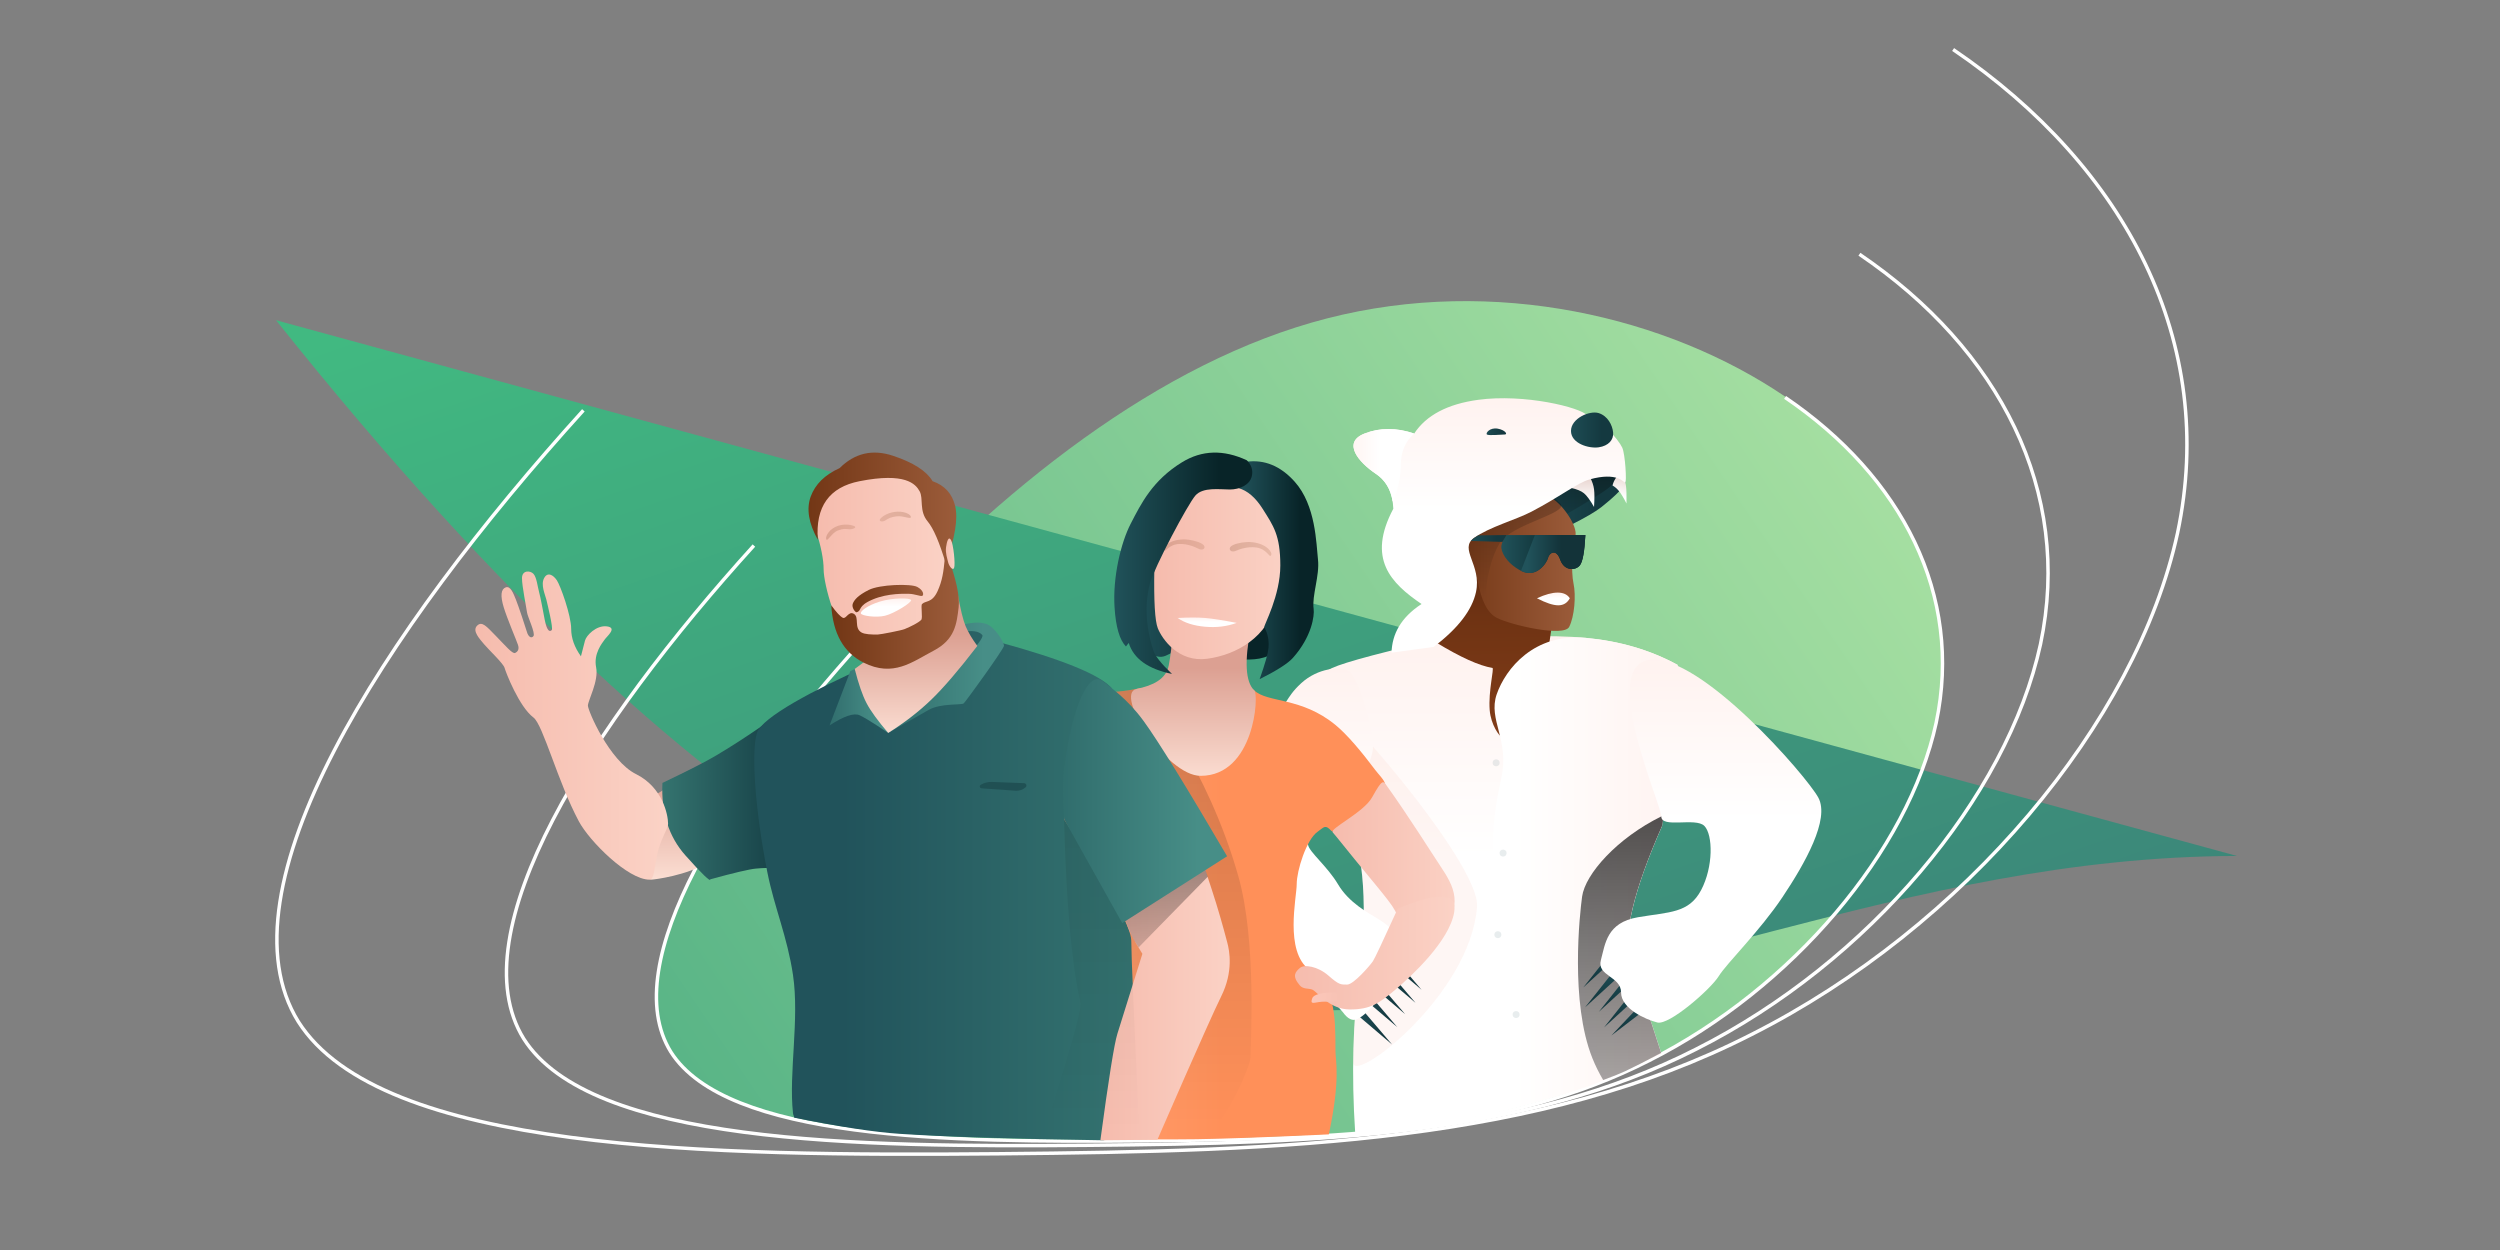 <svg width="1440" height="720" version="1.1" xmlns="http://www.w3.org/2000/svg" xmlns:xlink="http://www.w3.org/1999/xlink"><rect width="100%" height="100%" fill="#808080" stroke="none"/><title>How three Heads of Support got their job - Header</title><defs><linearGradient x1="50%" y1="154.41%" x2="31.61%" y2="0%" id="a"><stop stop-color="#CFF6B0" offset="0%"/><stop stop-color="#58B486" offset="100%"/></linearGradient><linearGradient x1="107.17%" y1="97.82%" x2="107.17%" y2="0%" id="b"><stop stop-color="#41B981" offset="0%"/><stop stop-color="#3B7F78" offset="100%"/></linearGradient><linearGradient x1="50%" y1=".37%" x2="50%" y2="44.77%" id="c"><stop stop-color="#FFF2EF" offset="0%"/><stop stop-color="#FFF" offset="100%"/></linearGradient><linearGradient x1="52.42%" y1="129.3%" x2="50.78%" y2="-38.21%" id="d"><stop stop-color="#F9CBBE" offset="0%"/><stop stop-color="#F8C6B8" offset="100%"/></linearGradient><linearGradient x1="-24.79%" y1="38.56%" x2="71.78%" y2="38.56%" id="e"><stop stop-color="#21535B" offset="0%"/><stop stop-color="#143940" offset="100%"/></linearGradient><linearGradient x1="44.84%" y1="133.95%" x2="44.84%" y2="13%" id="f"><stop stop-color="#143940" offset="0%"/><stop stop-color="#000" offset="100%"/></linearGradient><linearGradient x1="50%" y1="10.03%" x2="50%" y2="80.4%" id="g"><stop stop-color="#EBD9D4" offset="0%"/><stop stop-color="#FFF" offset="100%"/></linearGradient><linearGradient x1="70.65%" y1="100%" x2="68.84%" y2="-39.34%" id="h"><stop stop-color="#813C18" offset="0%"/><stop stop-color="#6F3313" offset="52.35%"/><stop stop-color="#54250D" offset="100%"/></linearGradient><linearGradient x1="50%" y1="10.03%" x2="50%" y2="80.4%" id="i"><stop stop-color="#EBD9D4" offset="0%"/><stop stop-color="#FFF" offset="100%"/></linearGradient><linearGradient x1="104.99%" y1="22.57%" x2="17.66%" y2="22.57%" id="j"><stop stop-color="#FFF2EF" offset="0%"/><stop stop-color="#FFF" offset="100%"/></linearGradient><linearGradient x1="50.48%" y1="205.44%" x2="50%" y2="-97.23%" id="k"><stop stop-color="#000" stop-opacity="0" offset="0%"/><stop stop-color="#000" offset="100%"/></linearGradient><linearGradient x1="-5.17%" y1="55.36%" x2="174.3%" y2="55.36%" id="l"><stop stop-color="#703413" offset="0%"/><stop stop-color="#BB7957" offset="100%"/></linearGradient><linearGradient x1="46.19%" y1="96.42%" x2="46.19%" y2="-31.17%" id="m"><stop stop-color="#000" stop-opacity="0" offset="0%"/><stop stop-color="#000" offset="100%"/></linearGradient><linearGradient x1="-24.79%" y1="38.56%" x2="71.78%" y2="38.56%" id="n"><stop stop-color="#21535B" offset="0%"/><stop stop-color="#143940" offset="100%"/></linearGradient><linearGradient x1="50%" y1=".37%" x2="50%" y2="44.77%" id="o"><stop stop-color="#FFF2EF" offset="0%"/><stop stop-color="#FFF" offset="100%"/></linearGradient><linearGradient x1="50%" y1=".37%" x2="50%" y2="44.77%" id="p"><stop stop-color="#FFF2EF" offset="0%"/><stop stop-color="#FFF" offset="100%"/></linearGradient><linearGradient x1="4.94%" y1="50%" x2="53.87%" y2="50%" id="q"><stop stop-color="#FFF2EF" offset="0%"/><stop stop-color="#FFF" offset="100%"/></linearGradient><linearGradient x1="50%" y1=".37%" x2="50%" y2="44.77%" id="r"><stop stop-color="#FFF2EF" offset="0%"/><stop stop-color="#FFF" offset="100%"/></linearGradient><linearGradient x1="50%" y1=".37%" x2="50%" y2="44.77%" id="s"><stop stop-color="#FFF2EF" offset="0%"/><stop stop-color="#FFF" offset="100%"/></linearGradient><linearGradient x1="0%" y1="38.56%" x2="75.69%" y2="38.56%" id="t"><stop stop-color="#21535B" offset="0%"/><stop stop-color="#082428" offset="100%"/></linearGradient><linearGradient x1="9.65%" y1="38.56%" x2="62.25%" y2="38.56%" id="u"><stop stop-color="#21535B" offset="0%"/><stop stop-color="#133339" offset="100%"/></linearGradient><linearGradient x1="-24.79%" y1="38.56%" x2="71.78%" y2="38.56%" id="v"><stop stop-color="#21535B" offset="0%"/><stop stop-color="#143940" offset="100%"/></linearGradient><linearGradient x1="-24.79%" y1="38.56%" x2="71.78%" y2="38.56%" id="w"><stop stop-color="#21535B" offset="0%"/><stop stop-color="#143940" offset="100%"/></linearGradient><linearGradient x1="-24.79%" y1="38.56%" x2="71.78%" y2="38.56%" id="x"><stop stop-color="#21535B" offset="0%"/><stop stop-color="#143940" offset="100%"/></linearGradient><linearGradient x1="0%" y1="38.56%" x2="75.69%" y2="38.56%" id="y"><stop stop-color="#21535B" offset="0%"/><stop stop-color="#082428" offset="100%"/></linearGradient><linearGradient x1="-4.67%" y1="56.93%" x2="57.74%" y2="56.93%" id="z"><stop stop-color="#FFA980" offset="0%"/><stop stop-color="#FF9059" offset="100%"/></linearGradient><linearGradient x1="46.19%" y1="96.42%" x2="46.19%" y2="-31.17%" id="A"><stop stop-color="#000" stop-opacity="0" offset="0%"/><stop stop-color="#000" offset="100%"/></linearGradient><linearGradient x1="181.84%" y1="39.2%" x2="-31.56%" y2="39.2%" id="B"><stop stop-color="#FFE5DA" offset="0%"/><stop stop-color="#F4B4A5" offset="100%"/></linearGradient><linearGradient x1="181.84%" y1="39.2%" x2="-31.56%" y2="39.2%" id="C"><stop stop-color="#FFE5DA" offset="0%"/><stop stop-color="#F4B4A5" offset="100%"/></linearGradient><linearGradient x1="63.73%" y1="111.28%" x2="63.73%" y2="29.93%" id="D"><stop stop-color="#FFE5DA" offset="0%"/><stop stop-color="#DCA092" offset="100%"/></linearGradient><linearGradient x1="181.84%" y1="39.2%" x2="-31.56%" y2="39.2%" id="E"><stop stop-color="#FFE5DA" offset="0%"/><stop stop-color="#F4B4A5" offset="100%"/></linearGradient><linearGradient x1="0%" y1="38.56%" x2="75.69%" y2="38.56%" id="F"><stop stop-color="#21535B" offset="0%"/><stop stop-color="#082428" offset="100%"/></linearGradient><linearGradient x1="50%" y1=".37%" x2="50%" y2="44.77%" id="G"><stop stop-color="#FFF2EF" offset="0%"/><stop stop-color="#FFF" offset="100%"/></linearGradient><linearGradient x1="-5.17%" y1="55.36%" x2="174.3%" y2="55.36%" id="H"><stop stop-color="#703413" offset="0%"/><stop stop-color="#BB7957" offset="100%"/></linearGradient><linearGradient x1="-5.17%" y1="55.36%" x2="174.3%" y2="55.36%" id="I"><stop stop-color="#703413" offset="0%"/><stop stop-color="#BB7957" offset="100%"/></linearGradient><linearGradient x1="0%" y1="38.56%" x2="75.69%" y2="38.56%" id="J"><stop stop-color="#21535B" offset="0%"/><stop stop-color="#082428" offset="100%"/></linearGradient><linearGradient x1="100%" y1="50%" x2="-54.13%" y2="46.12%" id="K"><stop stop-color="#F7C2B4" offset="0%"/><stop stop-color="#FFCABD" offset="100%"/></linearGradient><linearGradient x1="63.73%" y1="111.28%" x2="63.73%" y2="-3.83%" id="L"><stop stop-color="#FFE5DA" offset="0%"/><stop stop-color="#DCA092" offset="100%"/></linearGradient><linearGradient x1="-17.92%" y1="42.06%" x2="91.74%" y2="42.06%" id="M"><stop stop-color="#3B7F78" offset="0%"/><stop stop-color="#153E45" offset="100%"/></linearGradient><linearGradient x1="23.42%" y1="42.06%" x2="125.89%" y2="42.06%" id="N"><stop stop-color="#21535B" offset="0%"/><stop stop-color="#3B7F78" offset="100%"/></linearGradient><linearGradient x1="181.84%" y1="39.2%" x2="-31.56%" y2="39.2%" id="O"><stop stop-color="#FFE5DA" offset="0%"/><stop stop-color="#F4B4A5" offset="100%"/></linearGradient><linearGradient x1="54.57%" y1="196.02%" x2="50%" y2="-88.3%" id="P"><stop stop-color="#000" stop-opacity="0" offset="0%"/><stop stop-color="#000" offset="100%"/></linearGradient><linearGradient x1="46.19%" y1="96.42%" x2="46.19%" y2="-31.17%" id="Q"><stop stop-color="#000" stop-opacity="0" offset="0%"/><stop stop-color="#000" offset="100%"/></linearGradient><linearGradient x1="181.84%" y1="39.2%" x2="-31.56%" y2="39.2%" id="R"><stop stop-color="#FFE5DA" offset="0%"/><stop stop-color="#F4B4A5" offset="100%"/></linearGradient><linearGradient x1="-5.97%" y1="39.73%" x2="82.55%" y2="39.73%" id="S"><stop stop-color="#2F6B6B" offset="0%"/><stop stop-color="#478E87" offset="100%"/></linearGradient><linearGradient x1="-5.97%" y1="39.73%" x2="82.55%" y2="39.73%" id="T"><stop stop-color="#2F6B6B" offset="0%"/><stop stop-color="#478E87" offset="100%"/></linearGradient><linearGradient x1="-5.97%" y1="39.73%" x2="82.55%" y2="39.73%" id="U"><stop stop-color="#2F6B6B" offset="0%"/><stop stop-color="#478E87" offset="100%"/></linearGradient><linearGradient x1="63.73%" y1="111.28%" x2="63.73%" y2="29.93%" id="V"><stop stop-color="#FFE5DA" offset="0%"/><stop stop-color="#DCA092" offset="100%"/></linearGradient><linearGradient x1="181.84%" y1="39.2%" x2="-31.56%" y2="39.2%" id="W"><stop stop-color="#FFE5DA" offset="0%"/><stop stop-color="#F4B4A5" offset="100%"/></linearGradient><linearGradient x1="-5.17%" y1="55.36%" x2="174.3%" y2="55.36%" id="X"><stop stop-color="#703413" offset="0%"/><stop stop-color="#BB7957" offset="100%"/></linearGradient><linearGradient x1="-5.17%" y1="55.36%" x2="174.3%" y2="55.36%" id="Y"><stop stop-color="#703413" offset="0%"/><stop stop-color="#BB7957" offset="100%"/></linearGradient><linearGradient x1="-5.17%" y1="55.36%" x2="174.3%" y2="55.36%" id="Z"><stop stop-color="#703413" offset="0%"/><stop stop-color="#BB7957" offset="100%"/></linearGradient><linearGradient x1="-5.17%" y1="55.36%" x2="174.3%" y2="55.36%" id="aa"><stop stop-color="#703413" offset="0%"/><stop stop-color="#BB7957" offset="100%"/></linearGradient><linearGradient x1="50%" y1=".37%" x2="50%" y2="44.77%" id="ab"><stop stop-color="#FFF2EF" offset="0%"/><stop stop-color="#FFF" offset="100%"/></linearGradient><linearGradient x1="181.84%" y1="39.2%" x2="-31.56%" y2="39.2%" id="ac"><stop stop-color="#FFE5DA" offset="0%"/><stop stop-color="#F4B4A5" offset="100%"/></linearGradient><linearGradient x1="-5.17%" y1="55.36%" x2="174.3%" y2="55.36%" id="ad"><stop stop-color="#703413" offset="0%"/><stop stop-color="#BB7957" offset="100%"/></linearGradient></defs><g stroke="none" stroke-width="1" fill="none" fill-rule="evenodd"><g><path d="M835.355,384.037 C884.42,490.136 915.989,604.263 901.155,702.332 C886.322,800.974 825.086,883.559 756.624,927.718 C688.162,971.878 611.712,977.613 550.096,934.6 C488.48,891.014 441.698,798.68 435.612,706.346 C429.146,614.586 464.138,523.399 507.117,419.595 C550.096,315.791 601.443,199.369 660.396,189.62 C719.73,180.444 786.291,277.939 835.355,384.037 Z" fill="url(#a)" transform="translate(69, -131) translate(669.839, 576.52) rotate(-113) translate(-669.839, -576.52)"/><path d="M171,139.992 C536.145,264.895 861.202,19.283 1138.5,799.492 L171,139.992 Z" fill="url(#b)" fill-rule="nonzero" transform="translate(69, -131) translate(654.75, 469.742) rotate(-199) translate(-654.75, -469.742)"/><path d="M804.941,960.199 C736.478,1004.358 660.029,1010.093 598.413,967.081 C536.797,923.494 490.015,831.16 483.929,738.826 C477.463,647.066 512.455,555.879 555.434,452.075 C598.413,348.271 649.76,231.85 708.713,222.1 C768.047,212.924 834.608,310.42 883.672,416.518" stroke="#FFF" stroke-width="2" transform="translate(69, -131) translate(683.414, 609) rotate(-113) translate(-683.414, -609)"/><path d="M817.058,996.985 C735.009,1049.92 643.388,1056.794 569.544,1005.235 C495.7,952.987 439.634,842.306 432.34,731.624 C424.591,621.63 466.527,512.323 518.036,387.892 C569.544,263.461 631.081,123.906 701.734,112.219 C772.843,101.22 852.612,218.089 911.414,345.269" stroke="#FFF" stroke-width="2" transform="translate(69, -131) translate(671.414, 576) rotate(-113) translate(-671.414, -576)"/><path d="M826.952,1051.087 C725.246,1116.671 611.674,1125.188 520.138,1061.307 C428.602,996.575 359.103,859.444 350.062,722.313 C340.457,586.034 392.44,450.607 456.289,296.441 C520.138,142.275 596.418,-30.629 683.998,-45.109 C772.143,-58.737 871.025,86.06 943.914,243.633" stroke="#FFF" stroke-width="2" transform="translate(69, -131) translate(646.414, 529.5) rotate(-113) translate(-646.414, -529.5)"/><g transform="translate(69, -131) translate(614.268, 360.38)"><path d="M97.303,422.918 C95.127,389.36 95.969,358.459 99.829,330.216 C105.767,286.777 99.601,254.105 94.874,248.709 C90.147,243.312 76.274,160.956 81.798,156.642 C85.481,153.766 104.762,148.293 139.642,140.221 C180.171,136.91 210.298,136.176 230.022,138.017 C249.747,139.859 267.423,145.056 283.05,153.61 L274.096,246.34 C257.592,283.833 251.47,309.578 255.73,323.576 C258.783,333.608 266.857,355.765 273.644,377.344 C236.003,396.882 196.628,409.238 152.291,416.54 C121.623,421.592 97.323,423.229 97.303,422.918 Z" fill="url(#c)"/><path d="M96.152,382.587 C96.342,364.218 97.568,346.761 99.829,330.216 C105.767,286.777 99.601,254.105 94.874,248.709 C91.52,244.879 83.56,202.297 81.194,176.348 C80.225,165.729 169.324,267.402 167.507,292.79 C163.87,343.606 96.018,395.575 96.152,382.587 Z" fill="url(#d)" fill-rule="nonzero" opacity=".16"/><path d="M243.789,41.872 L199.507,56.795 L220.947,73.277 C229.815,68.84 235.911,65.29 239.234,62.63 C244.219,58.639 252.141,51.948 252.869,48.631 C253.354,46.419 250.327,44.166 243.789,41.872 Z" fill="url(#e)" fill-rule="nonzero"/><path d="M243.789,41.872 L199.507,56.795 L215.304,68.939 C230.878,59.974 240.373,54.076 243.789,51.245 C247.647,48.048 248.938,44.008 247.88,43.512 C247.105,43.149 245.741,42.602 243.789,41.872 Z" fill="url(#f)" fill-rule="nonzero" opacity=".32"/><path d="M221.618,51.651 C225.021,52.397 227.521,53.431 229.12,54.753 C230.719,56.075 232.645,58.7 234.897,62.63 C235.194,58.049 235.194,54.648 234.897,52.427 C234.6,50.207 233.837,47.911 232.609,45.539 C229.381,46.422 226.985,47.298 225.42,48.168 C223.855,49.038 222.588,50.199 221.618,51.651 Z" fill="url(#g)"/><path d="M208.556,145.055 L210.692,130.413 L163.715,100.814 L143.958,140.686 C157.984,149.22 168.793,154.107 176.386,155.348 C177.466,155.524 173.94,168.801 174.792,179.583 C175.475,188.229 180.508,194.88 181.482,194.812 C185.712,194.515 193.437,179.014 204.66,148.31 L208.556,145.055 Z" fill="url(#h)"/><path d="M245.469,51.524 C246.927,51.925 248.386,52.662 249.847,53.734 C251.308,54.805 253.289,56.777 255.791,59.65 C254.719,55.053 253.807,51.819 253.056,49.946 C252.304,48.073 250.969,45.705 249.048,42.841 C247.603,44.361 246.642,45.816 246.166,47.206 C245.689,48.596 245.457,50.036 245.469,51.524 Z" fill="url(#i)" transform="translate(250.63, 51.245) rotate(14) translate(-250.63, -51.245)"/><path d="M178.827,393.457 C206.731,358.718 179.564,318.673 182.404,297.898 C185.244,277.116 169.049,274.996 181.482,218.809 C186.374,196.702 173.721,185.332 178.827,170.541 C183.933,155.75 200.435,135.255 230.022,138.017 C249.747,139.859 267.423,145.056 283.05,153.61 L274.096,246.34 C257.592,283.833 251.47,309.578 255.73,323.576 C258.789,333.629 266.89,355.854 273.685,377.475 C254.718,386.85 240.454,393.21 230.893,396.553 C217.482,401.244 197.345,406.778 170.482,413.157 C171.132,406.153 174.307,399.084 178.827,393.457 Z" fill="url(#j)"/><path d="M228.018,287.076 C229.793,274.09 248.203,253.381 273.637,240.88 C274.771,240.323 274.925,242.143 274.096,246.34 C257.592,283.833 251.47,309.578 255.73,323.576 C258.77,333.567 266.791,355.583 273.561,377.079 C264.636,381.827 257.704,385.357 252.765,387.67 C250.283,388.832 246.083,390.515 240.165,392.717 C237.852,388.818 235.74,384.612 233.933,380.099 C221.025,347.866 226.667,296.959 228.018,287.076 Z" fill="url(#k)" fill-rule="nonzero" style="mix-blend-mode:overlay"/><circle fill="#1B4950" opacity=".1" cx="182.5" cy="262" r="2"/><circle fill="#1B4950" opacity=".1" cx="178.5" cy="210" r="2"/><circle fill="#1B4950" opacity=".1" cx="179.5" cy="309" r="2"/><circle fill="#1B4950" opacity=".1" cx="190" cy="355" r="2"/><path d="M167.835,104.67 C169.798,116.551 173.546,123.863 179.079,126.604 C187.379,130.716 217.57,137.72 220.594,131.677 C223.619,125.634 224.594,113.742 223.07,106.661 C221.546,99.579 222.417,84.985 224.12,79.508 C225.823,74.032 216.487,60.033 208.781,56.575 C201.075,53.116 153.477,57.571 154.884,73.277 C155.822,83.748 160.139,94.212 167.835,104.67 Z" fill="url(#l)"/><path d="M167.835,103.67 C169.404,110.704 170.796,115.431 172.009,117.85 C172.907,102.801 175.737,91.371 180.5,83.56 C187.379,72.277 220.887,66.274 215.428,60.612 C213.273,58.377 210.962,56.554 208.781,55.575 C201.075,52.116 153.477,56.571 154.884,72.277 C155.822,82.748 160.139,93.212 167.835,103.67 Z" fill="url(#m)" fill-rule="nonzero" opacity=".33" style="mix-blend-mode:overlay"/><path d="M99.598,356.123 L118.58,372.263 C107.964,359.818 102.657,353.595 102.657,353.595 C102.657,353.595 101.637,354.437 99.598,356.123 Z" fill="url(#n)" fill-rule="nonzero"/><path d="M228.187,322.799 L247.168,338.94 C236.553,326.494 231.245,320.272 231.245,320.272 C231.245,320.272 230.226,321.114 228.187,322.799 Z" fill="url(#n)" fill-rule="nonzero" transform="translate(237.678, 329.606) rotate(88) translate(-237.678, -329.606)"/><path d="M229.187,334.299 L248.168,350.44 C237.553,337.994 232.245,331.772 232.245,331.772 C232.245,331.772 231.226,332.614 229.187,334.299 Z" fill="url(#n)" fill-rule="nonzero" transform="translate(238.678, 341.106) rotate(88) translate(-238.678, -341.106)"/><path d="M237.187,336.799 L256.168,352.94 C245.553,340.494 240.245,334.272 240.245,334.272 C240.245,334.272 239.226,335.114 237.187,336.799 Z" fill="url(#n)" fill-rule="nonzero" transform="translate(246.678, 343.606) rotate(88) translate(-246.678, -343.606)"/><path d="M240.187,345.799 L259.168,361.94 C248.553,349.494 243.245,343.272 243.245,343.272 C243.245,343.272 242.226,344.114 240.187,345.799 Z" fill="url(#n)" fill-rule="nonzero" transform="translate(249.678, 352.606) rotate(88) translate(-249.678, -352.606)"/><path d="M245.187,351.299 L264.168,367.44 C253.553,354.994 248.245,348.772 248.245,348.772 C248.245,348.772 247.226,349.614 245.187,351.299 Z" fill="url(#n)" fill-rule="nonzero" transform="translate(254.678, 358.106) rotate(93) translate(-254.678, -358.106)"/><path d="M102.598,346.123 L121.58,362.263 C110.964,349.818 105.657,343.595 105.657,343.595 C105.657,343.595 104.637,344.437 102.598,346.123 Z" fill="url(#n)" fill-rule="nonzero"/><path d="M107.098,338.623 L126.08,354.763 C115.464,342.318 110.157,336.095 110.157,336.095 C110.157,336.095 109.137,336.937 107.098,338.623 Z" fill="url(#n)" fill-rule="nonzero"/><path d="M113.098,332.123 L132.08,348.263 C121.464,335.818 116.157,329.595 116.157,329.595 C116.157,329.595 115.137,330.437 113.098,332.123 Z" fill="url(#n)" fill-rule="nonzero"/><path d="M116.598,324.623 L135.58,340.763 C124.964,328.318 119.657,322.095 119.657,322.095 C119.657,322.095 118.637,322.937 116.598,324.623 Z" fill="url(#n)" fill-rule="nonzero"/><path d="M90.186,353.595 C93.047,357.586 95.831,358.916 98.538,357.586 C102.598,355.59 104.374,353.28 111.147,346.104 C117.919,338.929 119.089,333.279 122.589,332.354 C126.089,331.429 131.433,329.9 127.011,321.144 C122.589,312.387 122.155,307.013 110.346,299.812 C104.717,296.379 93.713,290.586 87.483,280.063 C81.252,269.54 70.824,261.427 70.156,257.155 C68.88,248.991 84.357,234.775 90.186,230.081 C96.015,225.387 107.63,211.568 107.63,200.085 C107.63,188.601 98.672,160.084 93.713,157.196 C88.753,154.308 75.886,155.318 66.221,164.146 C56.556,172.974 58.346,177.766 50.84,179.889 C43.334,182.012 29.65,183.035 28.657,189.668 C27.664,196.302 18.888,209.472 14.406,213.4 C9.923,217.328 -3.717,230.909 0.965,237.855 C2.733,240.478 10.017,248.269 11.789,255.662 C15.698,271.981 29.04,281.456 30.681,286.648 C32.511,292.439 35.704,301.52 45.121,310.873 C49.274,314.999 60.043,319.679 63.271,323.301 C70.305,331.191 79.276,341.289 90.186,353.595 Z" fill="url(#o)"/><path d="M118.258,146.555 C118.581,135.962 123.476,126.422 135.528,118.528 C117.863,106.479 103.961,92.513 119.278,63.659 C118.954,54.511 115.585,47.792 109.171,43.504 C99.55,37.07 89.449,25.549 102.712,20.336 C111.554,16.861 121.084,16.861 131.303,20.336 C138.25,9.782 150.553,3.306 168.211,0.907 C194.698,-2.69 227.178,5.255 231.079,9.972 C233.68,13.116 237.511,15.581 242.573,17.367 C247.124,22.271 249.98,25.964 251.138,28.447 C252.876,32.172 253.794,48.631 252.869,48.631 C251.944,48.631 248.561,42.262 232.328,46.768 C225.317,48.713 215.317,56.765 198.806,65.375 C189.828,70.057 174.666,74.145 165.772,80.47 C156.879,86.795 170.273,95.978 166.908,111.617 C164.664,122.042 156.546,132.58 142.554,143.231 L118.258,146.555 Z" fill="url(#p)"/><path d="M118.871,59.341 C117.763,52.366 114.529,47.087 109.171,43.504 C99.55,37.07 89.449,25.549 102.712,20.336 C111.554,16.861 121.084,16.861 131.303,20.336 C126.169,24.82 123.602,30.895 123.602,38.558 C123.602,50.053 118.97,59.965 118.871,59.341 Z" fill="url(#q)"/><path d="M266.948,150.705 C296.158,147.221 357.43,217.661 364.11,230.089 C370.791,242.517 356.485,267.841 343.432,287.386 C330.379,306.932 311.343,325.429 306.7,332.929 C302.057,340.429 278.188,361.272 271.415,359.585 C264.642,357.898 250.468,351.597 250.468,342.263 C250.468,332.929 236.336,332.82 238.848,323.595 C241.36,314.37 242.121,302.052 260.177,298.957 C278.232,295.862 289.493,296.734 296.572,283.335 C303.651,269.937 303.445,251.414 298.434,246.342 C293.422,241.27 273.637,247.944 273.637,240.88 C273.637,233.817 237.738,154.189 266.948,150.705 Z" fill="url(#r)"/><path d="M202.025,115.223 C206.721,113.043 210.698,111.954 213.957,111.954 C217.216,111.954 219.546,113.043 220.947,115.223 C219.489,117.927 217.271,119.28 214.292,119.28 C211.312,119.28 207.223,117.927 202.025,115.223 Z" fill="url(#s)"/><path d="M184.482,78.801 L229.919,78.801 C229.419,88.288 228.375,94.084 226.786,96.189 C224.404,99.347 217.818,99.73 215.43,93.032 C213.041,86.333 209.044,89.138 208.39,91.946 C207.736,94.754 201.648,104.064 192.824,99.409 C184,94.754 181.019,87.992 181.539,84.92 C181.886,82.872 182.867,80.832 184.482,78.801 Z" fill="url(#t)" fill-rule="nonzero"/><path d="M200.826,78.801 L229.919,78.801 C229.419,88.288 228.375,94.084 226.786,96.189 C224.404,99.347 217.818,99.73 215.43,93.032 C213.041,86.333 209.044,89.138 208.39,91.946 C207.736,94.754 201.648,104.064 192.824,99.409 L200.826,78.801 Z" fill="url(#u)" fill-rule="nonzero"/><path d="M184.482,78.801 L168.195,79.011 C166.793,79.831 165.864,80.423 165.408,80.786 C164.951,81.15 164.475,81.625 163.978,82.212 L182.131,82.755 L184.482,78.801 Z" fill="url(#v)" fill-rule="nonzero"/><path d="M221.618,18.842 C221.618,26.076 231.898,29.097 237.578,28.269 C243.258,27.44 246.269,23.963 245.889,19.742 C245.51,15.522 242.799,10.2 237.578,8.562 C232.357,6.923 221.618,11.608 221.618,18.842 Z" fill="url(#w)" fill-rule="nonzero"/><path d="M173.2,20.891 C174.121,21.657 181.522,20.891 183.429,20.891 C185.336,20.891 183.847,18.318 179.371,17.518 C174.896,16.719 172.279,20.125 173.2,20.891 Z" fill="url(#x)" fill-rule="nonzero"/></g><g><path d="M90.974,115.245 C94.152,117.645 97.179,118.244 100.057,117.045 C104.374,115.245 106.839,112.746 114.681,113.996 C122.522,115.245 147.214,122.885 159.24,117.045 C167.257,113.151 171.628,107.306 172.351,99.508 L137.022,33.461 L99.022,40.795 C85.447,55.605 78.659,63.747 78.659,65.22 C78.659,66.693 82.764,83.368 90.974,115.245 Z" fill="url(#y)" fill-rule="nonzero" transform="translate(69, -131) translate(502.295, 391.69)"/><path d="M0.265,381.441 C0.265,371.2 -1.083,333.857 4.124,310.046 C9.331,286.234 11.284,215.01 10.308,191.283 C9.331,167.556 31.742,145.863 45.619,141.005 C53.695,138.179 70.229,138.843 83.343,136.139 C92.766,134.196 143.549,129.756 151.2,137.011 C158.85,144.266 178.194,140.655 197.941,156.89 C204.662,162.416 212.787,172.072 220.917,182.907 C222.766,185.372 226.011,188.47 226.507,190.79 C230.24,208.233 197.746,220.221 195.598,217.924 C191.971,214.046 191.508,215.662 187.636,218.389 C181.165,222.946 175.612,240.793 175.612,248.543 C175.612,256.293 168.413,287.238 182.925,297.961 C197.437,308.684 197.941,322.132 197.941,344.783 C197.941,350.255 200.963,360.673 194.113,392.712 C159.552,394.32 134.148,395.249 117.9,395.5 C100.839,395.763 76.281,395.604 44.223,395.024 C38.012,374.285 35.149,356.334 35.635,341.17 C36.59,311.384 64.065,293.808 56.789,261.376 C51.939,239.754 48.215,226.549 45.619,221.763 C40.569,242.376 38.044,256.018 38.044,262.689 C38.044,272.695 32.18,326.444 30.412,341.17 C28.643,355.896 0.265,391.681 0.265,381.441 Z" fill="url(#z)" fill-rule="nonzero" transform="translate(69, -131) translate(502.295, 391.69)"/><path d="M0.265,381.441 C0.265,371.2 -1.083,333.857 4.124,310.046 C9.331,286.234 11.284,215.01 10.308,191.283 C9.331,167.556 31.742,145.863 45.619,141.005 C53.695,138.179 70.229,138.843 83.343,136.139 C89.196,134.932 124.736,182.944 142.022,244.151 C152.564,281.478 149.022,339.654 149.022,348.235 C149.022,353.707 131.089,395.297 117.9,395.5 C100.839,395.763 76.281,395.604 44.223,395.024 C38.012,374.285 35.149,356.334 35.635,341.17 C36.59,311.384 64.065,293.808 56.789,261.376 C51.939,239.754 48.215,226.549 45.619,221.763 C40.569,242.376 38.044,256.018 38.044,262.689 C38.044,272.695 32.18,326.444 30.412,341.17 C28.643,355.896 0.265,391.681 0.265,381.441 Z" fill="url(#A)" fill-rule="nonzero" opacity=".25" style="mix-blend-mode:overlay" transform="translate(69, -131) translate(502.295, 391.69)"/><path d="M227.441,191.835 C240.846,210.621 253.216,230.482 258.048,237.697 C266.552,250.394 271.966,260.243 258.048,278.976 C244.129,297.709 233.552,272.708 233.552,268.017 C233.552,263.327 227.274,256.593 209.166,234.485 C202.614,226.486 198.831,221.571 196.366,218.772 C194.401,216.541 214.154,207.39 219.071,198.5 C225.03,187.724 225.475,189.079 227.441,191.835 Z" fill="url(#B)" transform="translate(69, -131) translate(502.295, 391.69)"/><path d="M177.419,296.866 C179.91,294.648 187.728,295.864 193.881,301.252 C200.034,306.64 200.928,306.432 204.67,306.432 C208.412,306.432 217.96,295.267 219.497,292.985 C220.522,291.464 225.29,281.369 233.802,262.701 C257.233,252.865 268.08,253.492 266.342,264.582 C263.735,281.218 241.5,301.802 232.323,309.453 C223.146,317.104 218.239,320.767 206.298,320.767 C194.357,320.767 187.505,310.566 184.61,309.338 C182.563,308.468 179.409,309.247 177.419,306.931 C172.615,301.343 174.927,299.085 177.419,296.866 Z" fill="url(#C)" transform="translate(69, -131) translate(502.295, 391.69)"/><path d="M83.356,136.136 C92.773,134.192 100.423,130.51 101.909,122.549 C104.278,109.849 104.278,101.499 101.909,97.5 L149.125,101.341 C145.408,120.285 146.099,132.175 151.2,137.011 C153.996,139.663 151.2,186.19 120.244,186.19 C100.554,186.19 70.24,138.844 83.356,136.136 Z" fill="url(#D)" transform="translate(69, -131) translate(502.295, 391.69)"/><path d="M93.629,65.612 C93.621,65.999 93.616,66.287 93.612,66.479 C93.262,85.475 93.929,97.055 95.613,101.219 C98.177,107.559 107.553,120.976 124.052,118.755 C140.55,116.534 159.253,106.555 163.759,85.503 C168.265,64.45 171.722,45.868 163.759,32.891 C155.796,19.914 142.307,9.95 127.295,13.86 C112.284,17.77 106.536,18.518 103.425,26.419 C101.351,31.686 98.086,44.75 93.629,65.612 Z" fill="url(#E)" transform="translate(69, -131) translate(502.295, 391.69)"/><path d="M146.607,5.287 C157.035,3.87 166.317,7.699 174.452,16.777 C186.655,30.393 186.84,52.399 187.871,61.668 C188.902,70.938 184.275,82.316 185.364,90.11 C185.886,93.843 184.355,105.972 173.42,118.242 C170.564,121.446 164.176,125.532 154.256,130.5 C157.384,121.686 159.092,115.696 159.382,112.529 C160.044,105.297 156.989,100.758 156.936,100.5 C156.698,99.333 166.168,82.465 166.168,65.017 C166.168,47.569 162.212,42.253 156.006,32.418 C151.87,25.862 147.208,21.87 142.022,20.443 C144.545,17.611 146.073,15.313 146.607,13.551 C147.14,11.788 147.14,9.034 146.607,5.287 Z" fill="url(#F)" fill-rule="nonzero" transform="translate(69, -131) translate(502.295, 391.69)"/><path d="M107.022,95.253 C110.978,98.041 116.244,99.726 122.82,100.308 C129.396,100.89 135.463,100.149 141.022,98.086 C132.938,96.535 126.87,95.591 122.82,95.253 C118.77,94.916 113.504,94.916 107.022,95.253 Z" fill="url(#G)" transform="translate(69, -131) translate(502.295, 391.69)"/><path d="M100.233,56.177 C102.033,54.421 103.988,53.414 105.356,53.034 C110.835,51.514 117.451,54.537 118.667,55.225 C121.552,56.855 123.295,55.054 122.183,53.514 C121.071,51.974 116.998,50.696 113.303,50.177 C108.981,49.569 104.806,50.654 103.085,51.528 C101.365,52.401 100.17,53.264 99.322,54.618 C98.621,55.735 99.24,57.145 100.233,56.177 Z" fill="url(#H)" opacity=".2" transform="translate(69, -131) translate(502.295, 391.69)"/><path d="M159.72,59.097 C158.041,57.062 156.132,55.814 154.765,55.287 C149.292,53.178 142.221,55.823 140.909,56.449 C137.797,57.936 136.18,55.858 137.466,54.311 C138.752,52.764 143.049,51.759 146.887,51.531 C151.377,51.264 155.555,52.793 157.236,53.878 C158.918,54.963 160.06,55.991 160.802,57.513 C161.415,58.768 160.647,60.22 159.72,59.097 Z" fill="url(#I)" opacity=".2" transform="translate(69, -131) translate(502.295, 391.69)"/><path d="M137.065,21.264 C131.379,21.264 121.668,19.735 117.284,24.696 C112.9,29.657 93.543,66.128 91.075,75.357 C89.746,80.328 86.667,94.372 93.016,114.005 C94.021,117.115 97.609,121.613 103.779,127.5 C89.988,124.675 81.678,118.72 78.849,109.637 L77.253,111.674 C73.582,107.961 71.39,100.404 70.676,89.005 C69.606,71.907 74.242,52.016 80.073,40.796 C85.904,29.575 92.463,16.032 109.607,5.535 C121.035,-1.463 133.469,-1.825 146.907,4.449 C149.583,7.145 150.535,10.187 149.763,13.574 C148.605,18.656 142.751,21.264 137.065,21.264 Z" fill="url(#J)" fill-rule="nonzero" transform="translate(69, -131) translate(502.295, 391.69)"/><path d="M198.12,310.953 C189.882,310.963 185.364,312.084 184.566,314.315 C183.37,317.662 184.776,317.1 188.467,316.492 C192.159,315.883 198.723,316.851 199.748,315.202 C200.431,314.102 199.888,312.686 198.12,310.953 Z" fill="url(#K)" transform="translate(69, -131) translate(502.295, 391.69)"/></g><g><path d="M104.317,197.193 C106.615,213.297 106.871,224.055 105.085,229.468 C102.406,237.587 99.491,246.218 101.474,246.218 C103.458,246.218 122.621,243.621 133.539,236.544 C140.242,232.199 139.517,210.111 117.345,191.515 C116.078,190.452 111.735,192.345 104.317,197.193 Z" fill="url(#L)" transform="translate(69, -131) translate(204.496, 391.472)"/><path d="M174.394,151.514 C169.855,154.363 158.339,163.119 139.33,174.495 C133.276,178.118 122.854,183.45 108.064,190.492 C107.258,207.53 111.687,221.463 121.352,232.289 C131.018,243.116 135.774,247.69 135.622,246.011 C149.429,242.229 158.189,240.171 161.902,239.837 C178.792,238.316 180.728,241.977 181.648,241.977 C183.482,241.977 184.453,145.199 174.394,151.514 Z" fill="url(#M)" fill-rule="nonzero" transform="translate(69, -131) translate(204.496, 391.472)"/><path d="M183.995,383.332 C183.716,382.016 183.403,381.891 183.266,380.645 C180.738,357.632 187.076,326.651 183.266,301.095 C179.954,278.878 172.534,262.304 168.492,241.912 C161.622,207.25 158.963,172.703 162.561,161.563 C168.276,143.869 282.925,97.593 291.299,100.272 C296.882,102.058 300.372,105.089 301.769,109.366 C338.746,119.427 360.53,128.354 367.12,136.149 C352.989,144.869 343.739,169.957 339.37,211.413 C365.198,250.159 378.111,273.48 378.111,281.378 C378.111,289.275 379.681,326.355 382.821,392.618 L361.913,396.336 C308.802,395.522 269.74,394.282 244.728,392.618 C230.18,391.649 209.935,388.554 183.995,383.332 Z" fill="url(#N)" fill-rule="nonzero" transform="translate(69, -131) translate(204.496, 391.472)"/><path d="M419.98,238.218 C423.448,248.642 425.82,255.944 427.096,260.123 C430.825,272.333 432.849,280.379 433.411,282.43 C434.686,287.086 437.008,299.168 429.955,313.349 C422.903,327.53 393.157,396.01 393.157,396.01 C393.157,396.01 382.212,396.118 360.32,396.336 C365.028,361.3 368.291,340.852 370.111,334.993 C371.93,329.134 376.732,313.778 384.517,288.926 C381.489,284.112 379.324,280.38 378.023,277.729 C376.722,275.079 375.282,271.466 373.702,266.892 L419.98,238.218 Z" fill="url(#O)" transform="translate(69, -131) translate(204.496, 391.472)"/><path d="M419.98,238.218 L422.155,244.541 L382.378,285.179 C380.637,282.662 379.185,280.179 378.023,277.729 C376.861,275.28 375.421,271.667 373.702,266.892 L419.98,238.218 Z" fill="url(#P)" fill-rule="nonzero" opacity=".52" style="mix-blend-mode:overlay" transform="translate(69, -131) translate(204.496, 391.472)"/><path d="M339.37,211.413 C365.198,250.159 378.111,273.48 378.111,281.378 C378.111,289.275 379.681,326.355 382.821,392.618 C376.218,394.316 368.953,395.555 361.024,396.336 C353.096,397.117 341.299,397.754 325.634,398.248 C342.019,347.733 349.777,320.666 348.909,317.047 C343.925,296.259 340.745,261.048 339.37,211.413 Z" fill="url(#Q)" fill-rule="nonzero" opacity=".1" style="mix-blend-mode:overlay" transform="translate(69, -131) translate(204.496, 391.472)"/><path d="M100.623,246.218 C103.275,246.218 103.43,239.664 105.077,231.576 C106.786,223.188 111.321,216.859 111.321,214.117 C111.321,208.732 108.151,193.015 92.829,185.398 C77.507,177.78 65.138,148.847 65.138,145.961 C65.138,143.075 71.455,131.829 69.873,123.923 C68.291,116.017 73.345,109.969 74.761,107.945 C76.176,105.922 82.21,101.12 76.107,100.325 C70.004,99.531 64.222,105.528 63.465,108.506 C62.96,110.491 62.18,113.51 61.124,117.562 C57.378,112.316 55.504,107.062 55.504,101.802 C55.504,93.912 49.255,76.726 47.242,73.761 C45.229,70.796 41.96,68.661 39.895,72.549 C37.83,76.437 40.549,82.098 41.216,84.946 C41.883,87.794 45.257,101.399 44.308,102.445 C43.359,103.49 41.64,103.628 40.259,96.515 C38.879,89.402 37.968,84.116 37.064,80.788 C36.159,77.461 35.626,72.048 33.775,70.057 C31.923,68.066 27.167,67.845 27.167,72.549 C27.167,77.253 29.748,89.707 30.066,92.242 C30.383,94.778 35.027,104.263 33.775,105.914 C32.522,107.565 30.791,106.163 30.066,103.697 C29.341,101.232 25.129,88.511 23.684,84.946 C22.238,81.381 20.562,76.845 17.799,77.854 C15.036,78.864 14.623,82.671 16.64,89.318 C18.656,95.965 23.983,108.337 24.852,110.937 C25.721,113.538 24.733,114.897 23.221,115.622 C21.708,116.347 17.692,111.503 12.212,105.914 C6.732,100.325 4.087,97.001 1.225,100.015 C-1.638,103.03 3.011,107.765 5.298,110.563 C7.586,113.361 16.497,121.737 17.148,124.226 C17.799,126.714 25.507,146.617 33.775,152.817 C39.269,156.937 47.837,190.042 59.926,212.638 C66.028,224.044 88.146,246.218 100.623,246.218 Z" fill="url(#R)" transform="translate(69, -131) translate(204.496, 391.472)"/><path d="M361.63,131.872 C365.903,135.327 375.63,141.64 385.366,155.027 C393.656,166.426 409.641,192.329 433.321,232.736 L372.914,271.236 L339.438,211.417 C338.615,198.42 338.615,188.722 339.438,182.324 C344.225,145.128 353.896,125.616 361.63,131.872 Z" fill="url(#S)" fill-rule="nonzero" transform="translate(69, -131) translate(204.496, 391.472)"/><path d="M218.821,124.844 L216.292,126.102 L204.321,157.369 C212.622,151.979 218.396,150.028 221.641,151.514 C226.508,153.745 238.114,161.718 238.114,161.718 C238.114,161.718 231.683,149.427 218.821,124.844 Z" fill="url(#T)" fill-rule="nonzero" transform="translate(69, -131) translate(204.496, 391.472)"/><path d="M238.114,161.718 C276.227,126.36 294.284,107.541 292.284,105.262 C290.283,102.983 286.308,102.456 280.357,103.682 L279.609,99.7 C286.278,97.915 291.315,97.67 294.719,98.965 C299.825,100.908 304.821,109.655 304.821,111.434 C304.821,113.213 282.867,143.522 281.612,144.657 C280.357,145.793 268.476,144.434 261.395,148.433 C256.675,151.099 248.914,155.527 238.114,161.718 Z" fill="url(#U)" fill-rule="nonzero" transform="translate(69, -131) translate(204.496, 391.472)"/><path d="M218.821,124.844 L278.017,80.903 C279.677,90.32 281.245,96.768 282.721,100.246 C284.196,103.725 286.438,107.506 289.447,111.591 C278.737,125.518 269.842,135.883 262.761,142.685 C255.68,149.487 247.465,155.831 238.114,161.718 C232.123,154.716 227.962,148.989 225.632,144.535 C223.302,140.082 221.032,133.519 218.821,124.844 Z" fill="url(#V)" transform="translate(69, -131) translate(204.496, 391.472)"/><path d="M196.391,44.619 C199.407,54.2 200.915,61.818 200.915,67.473 C200.915,75.955 208.396,104.325 219.022,112.37 C229.648,120.415 269.693,107.675 271.612,75.833 C273.532,43.991 261.579,46.884 260.6,28.778 C259.622,10.672 230.892,1.763 213.063,12.101 C201.177,18.993 195.62,29.832 196.391,44.619 Z" fill="url(#W)" transform="translate(69, -131) translate(204.496, 391.472)"/><path d="M202.528,50.338 C201.736,49.359 203.163,45.256 207.643,43.056 C212.124,40.855 216.779,41.779 218.556,42.564 C220.335,43.351 217.62,44.517 215.736,44.379 C213.238,44.198 212.466,43.853 209.116,45.087 C205.766,46.321 203.32,51.318 202.528,50.338 Z" fill="url(#X)" opacity=".2" transform="translate(69, -131) translate(204.496, 391.472)"/><path d="M233.768,41.805 C232.976,40.826 234.614,37.54 239.094,35.34 C243.575,33.14 247.99,33.539 249.767,34.324 C251.547,35.111 249.604,36.651 247.721,36.514 C245.222,36.332 244.115,36.254 240.765,37.488 C237.415,38.723 234.56,42.785 233.768,41.805 Z" fill="url(#Y)" opacity=".2" transform="translate(69, -131) translate(204.496, 391.472) translate(242.023, 37.828) scale(-1, 1) rotate(28) translate(-242.023, -37.828)"/><path d="M197.585,50.465 C192.256,40.92 190.888,32.608 193.481,25.528 C196.073,18.448 201.62,12.994 210.119,9.165 C218.833,0.51 229.07,-1.866 240.83,2.038 C252.59,5.942 260.206,10.827 263.678,16.694 C270.645,19.118 274.984,23.916 276.696,31.086 C278.407,38.257 276.605,49.301 271.289,64.218 C267.666,51.992 264.173,43.863 260.81,39.83 C255.766,33.781 258.55,26.755 256.201,22.482 C253.853,18.209 247.873,11.524 221.618,16.694 C204.115,20.141 196.104,31.398 197.585,50.465 Z" fill="url(#Z)" transform="translate(69, -131) translate(204.496, 391.472)"/><path d="M272.298,59.718 C277.297,73.123 279.423,83.007 278.675,89.37 C277.553,98.915 276.562,107.888 264.269,114.322 C251.977,120.755 241.08,129.806 223.901,121.174 C212.448,115.419 206.255,104.426 205.321,88.195 C208.254,92.233 210.473,94.626 211.979,95.374 C213.893,96.324 215.327,91.13 218.446,93.174 C221.564,95.217 218.271,101.302 222.76,103.855 C224.579,104.89 228.445,105.084 232.116,105.02 C233.756,104.992 245.806,102.617 247.52,101.903 C251.315,100.323 255.37,98.321 257.098,96.61 C258.167,95.552 256.735,88.364 257.602,87.458 C259.63,85.339 263.331,87.043 266.532,80.057 C269.262,74.098 269.996,68.795 270.677,61.504 C270.729,60.94 271.27,60.345 272.298,59.718 Z" fill="url(#aa)" transform="translate(69, -131) translate(204.496, 391.472)"/><path d="M222.379,92.956 C221.759,91.717 226.104,88.201 233.443,85.986 C240.783,83.771 250.776,83.81 251.301,85.148 C251.827,86.485 241.571,92.933 236.256,94.195 C230.941,95.456 222.999,94.195 222.379,92.956 Z" fill="url(#ab)" transform="translate(69, -131) translate(204.496, 391.472)"/><path d="M271.431,54.674 C271.913,51.309 272.869,48.135 274.281,50.587 C275.692,53.04 276.842,64.605 276.076,66.584 C275.31,68.563 273.015,65.504 272.509,62.961 C272.178,61.296 270.95,58.039 271.431,54.674 Z" fill="url(#ac)" transform="translate(69, -131) translate(204.496, 391.472)"/><path d="M217.721,87.186 C218.618,84.991 220.668,82.484 226.939,79.319 C233.21,76.155 251.136,75.609 254.846,77.596 C258.555,79.584 258.692,82.282 257.746,82.739 C256.801,83.196 253.243,81.571 250.058,81.571 C248.379,81.571 238.217,80.991 229.154,84.84 C220.091,88.69 223.202,91.225 219.931,92.198 C219.219,92.409 216.823,89.382 217.721,87.186 Z" fill="url(#ad)" transform="translate(69, -131) translate(204.496, 391.472)"/><path d="M298.047,189.602 L316.502,191.286 C317.246,191.354 317.794,192.012 317.726,192.756 C317.693,193.121 317.513,193.457 317.228,193.687 C315.564,195.027 313.427,195.636 311.307,195.374 L291.814,192.964 C291.215,192.89 290.788,192.344 290.863,191.744 C290.907,191.387 291.123,191.075 291.442,190.909 C293.472,189.848 295.766,189.394 298.047,189.602 Z" fill="#1D4B4F" fill-rule="nonzero" opacity=".8" transform="translate(69, -131) translate(204.496, 391.472) translate(304.081, 192.534) rotate(-3) translate(-304.081, -192.534)"/></g></g></g></svg>